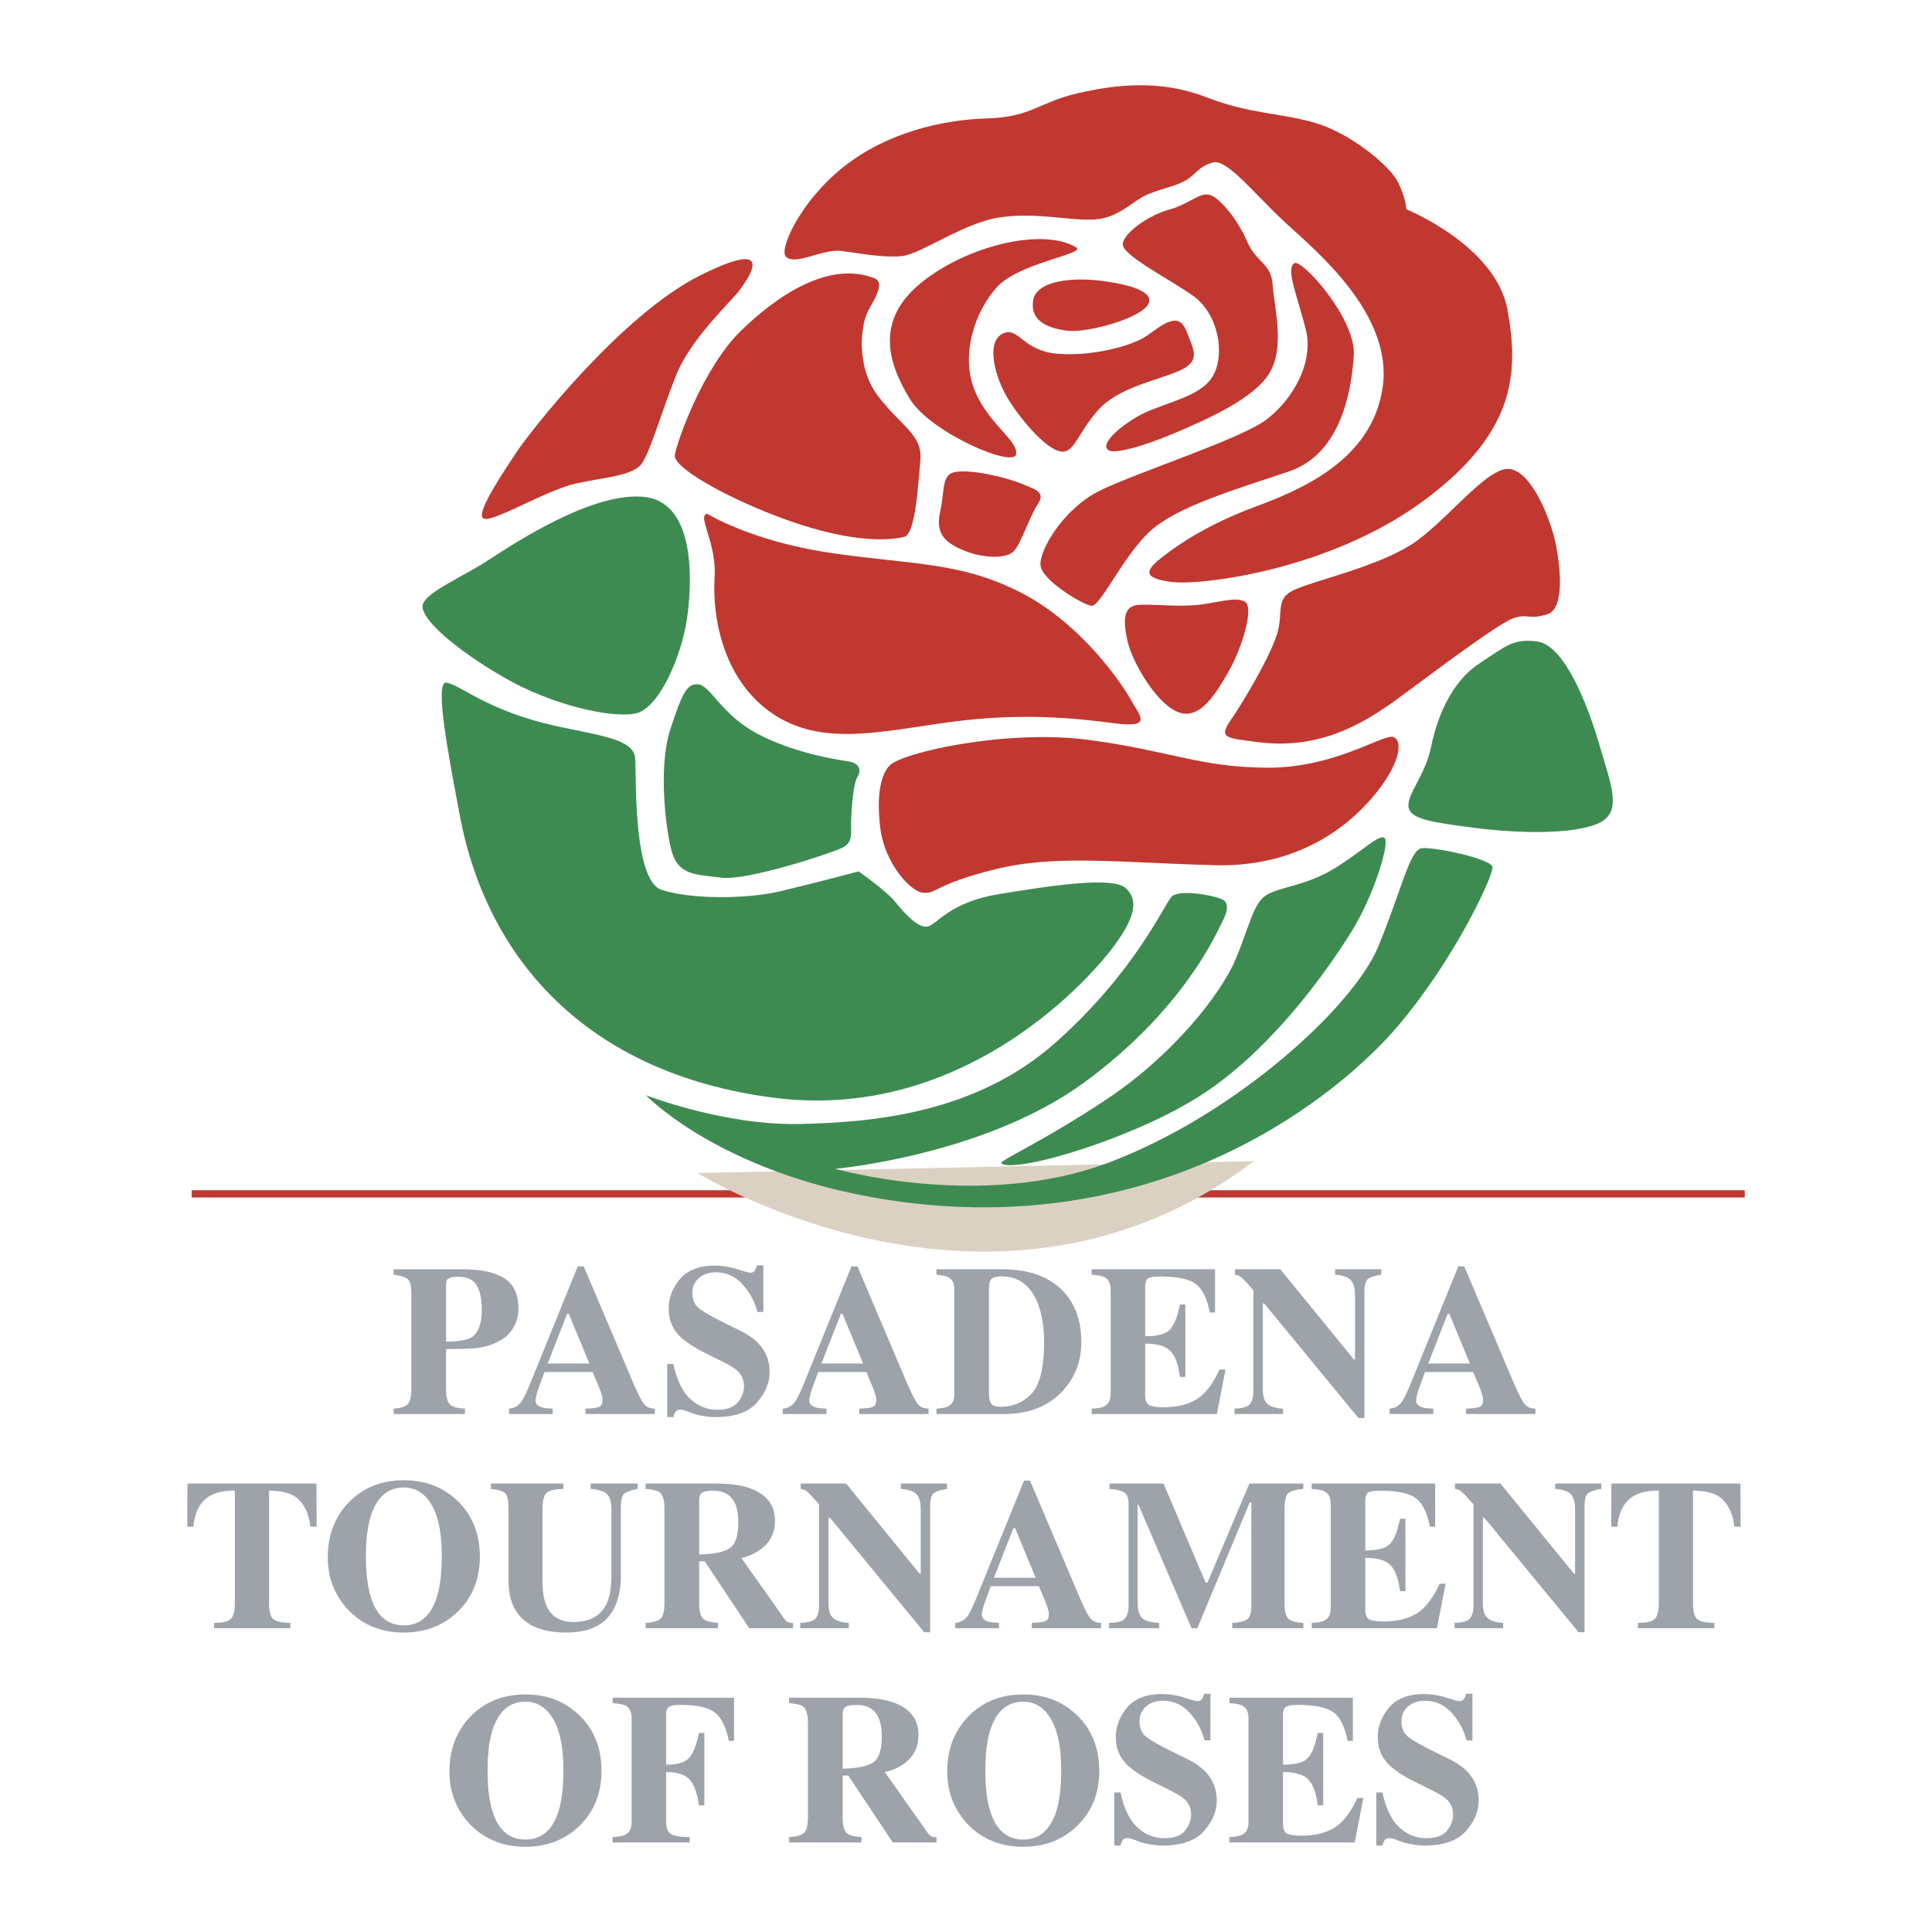 <svg xmlns="http://www.w3.org/2000/svg" width="2500" height="2500" viewBox="0 0 192.756 192.756"><path fill-rule="evenodd" clip-rule="evenodd" fill="#fff" d="M0 0h192.756v192.756H0V0z"/><path fill="none" stroke="#c13831" stroke-width=".724" stroke-miterlimit="2.613" d="M19.125 119.113h154.949"/><path d="M69.588 117.035s29.684 18.404 55.508-1.188l-55.508 1.188z" fill-rule="evenodd" clip-rule="evenodd" fill="#dbd1c2"/><path d="M47.054 133.42c.668-.428 1.002-1.357 1.013-2.787 0-.971-.157-1.754-.491-2.357-.323-.596-.949-.887-1.878-.898-.417 0-.72.053-.917.156-.178.094-.262.281-.272.584v5.74c1.271-.022 2.117-.169 2.545-.438zm-7.785 7.117c.699-.043 1.169-.188 1.409-.439.24-.25.354-.752.365-1.512v-9.445c0-.803-.115-1.305-.365-1.523-.24-.209-.71-.355-1.409-.439v-.543h6.877c1.815 0 3.193.293 4.153.889.949.584 1.419 1.596 1.43 3.047 0 .699-.188 1.357-.564 1.982-.365.605-.971 1.096-1.837 1.482a6.898 6.898 0 0 1-1.941.48c-.646.053-1.607.072-2.88.084v3.986c0 .783.126 1.293.397 1.543.261.24.751.377 1.482.408v.541h-7.117v-.541zm19.531-4.498l-2.046-4.945h-.177l-1.931 4.945H58.8zm-8.015 4.498c.512-.031.919-.262 1.242-.699.198-.273.48-.867.866-1.797l4.749-11.697h.595l4.769 11.229c.532 1.252.929 2.066 1.2 2.441.262.355.637.523 1.127.523v.541h-6.918v-.541c.688-.021 1.136-.074 1.367-.178.219-.084.323-.314.333-.689 0-.166-.052-.416-.166-.762a8 8 0 0 0-.282-.73l-.543-1.293h-4.8c-.313.844-.512 1.398-.605 1.658-.188.543-.282.939-.282 1.199 0 .303.198.523.616.668.24.074.605.115 1.095.127v.541h-4.362v-.541h-.001zm15.784-4.447h.616c.344 1.586.897 2.746 1.68 3.475.772.723 1.659 1.076 2.671 1.088.97 0 1.659-.242 2.077-.742.407-.502.605-1.021.615-1.574 0-.639-.208-1.16-.647-1.566-.281-.262-.855-.605-1.721-1.033l-1.388-.688c-1.378-.68-2.348-1.348-2.913-2.027-.563-.668-.845-1.49-.845-2.473 0-1.043.365-2.014 1.117-2.922.751-.896 1.899-1.346 3.443-1.355.783 0 1.534.115 2.275.354.731.23 1.148.344 1.263.355.229 0 .386-.062.49-.199a2.03 2.03 0 0 0 .219-.541h.637v4.654h-.595c-.282-1.076-.782-2.004-1.513-2.787-.71-.773-1.576-1.158-2.619-1.168-.72 0-1.294.199-1.723.594a1.865 1.865 0 0 0-.626 1.43c0 .668.198 1.17.596 1.514.386.334 1.252.836 2.598 1.504l1.607.791c.71.355 1.273.742 1.711 1.18.793.803 1.19 1.785 1.19 2.943 0 1.074-.428 2.088-1.284 3.059-.845.949-2.201 1.418-4.09 1.428-.428 0-.866-.041-1.315-.125a6.087 6.087 0 0 1-1.305-.365l-.418-.154c-.094-.023-.188-.043-.281-.064a.979.979 0 0 0-.229-.031c-.219 0-.365.062-.459.199a1.77 1.77 0 0 0-.219.541h-.616v-5.295h.001zm19.54-.051l-2.045-4.945h-.177l-1.931 4.945h4.153zm-8.014 4.498c.511-.031.918-.262 1.242-.699.198-.273.48-.867.866-1.797l4.748-11.697h.595l4.769 11.229c.533 1.252.929 2.066 1.201 2.441.261.355.636.523 1.127.523v.541h-6.919v-.541c.689-.021 1.139-.074 1.367-.178.219-.084.324-.314.334-.689 0-.166-.052-.416-.167-.762a8 8 0 0 0-.282-.73l-.542-1.293h-4.801c-.313.844-.511 1.398-.605 1.658-.187.543-.281.939-.281 1.199 0 .303.198.523.615.668.24.074.605.115 1.095.127v.541h-4.362v-.541zm15.335 0c.532-.031.918-.105 1.158-.23.418-.209.626-.596.626-1.18v-10.541c0-.541-.198-.918-.595-1.146-.229-.125-.626-.209-1.189-.262v-.543h6.533c2.631 0 4.633.699 6.033 2.109 1.252 1.273 1.877 2.984 1.887 5.156 0 1.93-.625 3.568-1.898 4.914-1.42 1.504-3.35 2.256-5.803 2.264H93.43v-.541zm5.478-.48c.146.188.449.281.918.293 1.264 0 2.297-.439 3.121-1.338.814-.895 1.221-2.607 1.221-5.154 0-1.504-.221-2.797-.658-3.893-.709-1.742-1.898-2.607-3.588-2.619-.553 0-.908.115-1.086.354-.104.146-.156.441-.168.887v10.521c.021.437.096.749.24.949zm10.004 1.021v-.541c.605-.021 1.033-.105 1.303-.25.398-.219.596-.637.596-1.252v-10.342c0-.627-.197-1.045-.617-1.264-.229-.125-.656-.209-1.281-.252v-.543h12.312v4.312h-.521c-.27-1.379-.73-2.318-1.387-2.83-.646-.5-1.826-.752-3.549-.76-.646 0-1.066.061-1.252.207-.168.127-.252.387-.26.803v4.947c1.209.012 2.035-.209 2.473-.658.426-.457.752-1.293.99-2.504h.543v7.223h-.543c-.146-1.211-.457-2.068-.939-2.568-.459-.5-1.293-.752-2.523-.752v5.178c0 .447.113.752.344.928.23.158.709.23 1.438.242 1.359 0 2.465-.262 3.342-.795.855-.521 1.617-1.514 2.295-2.973h.596l-.865 4.443h-12.495v.001zm14.256-.541c.791-.021 1.303-.168 1.533-.449.229-.281.342-.699.342-1.252v-10.123c-.645-.73-1.041-1.158-1.207-1.283-.146-.125-.357-.209-.629-.252v-.543h4.531l7.346 9.006h.104v-6.354c0-.721-.123-1.23-.395-1.545-.262-.312-.783-.5-1.586-.564v-.543h4.602v.543c-.668.105-1.117.252-1.346.449-.221.188-.326.605-.334 1.264v12.586h-.596l-9.402-11.428h-.145v8.391c0 .646.082 1.105.27 1.387.281.439.865.668 1.752.711v.541h-4.84v-.542zm23.484-4.498l-2.045-4.945h-.178l-1.93 4.945h4.153zm-8.013 4.498c.51-.031.918-.262 1.24-.699.199-.273.482-.867.867-1.797l4.748-11.697h.594l4.77 11.229c.531 1.252.93 2.066 1.199 2.441.264.355.639.523 1.129.523v.541h-6.918v-.541c.686-.021 1.135-.074 1.365-.178.219-.084.324-.314.336-.689 0-.166-.055-.416-.168-.762a8.582 8.582 0 0 0-.281-.73l-.545-1.293h-4.799c-.314.844-.512 1.398-.607 1.658-.186.543-.281.939-.281 1.199 0 .303.197.523.617.668.24.074.605.115 1.096.127v.541h-4.361v-.541h-.001zM18.703 148.01H31.57l.02 4.309h-.615c-.197-1.533-.771-2.566-1.731-3.119-.533-.295-1.326-.449-2.4-.492v11.25c0 .783.135 1.305.406 1.566.272.25.846.375 1.722.387v.541h-7.617v-.541c.834 0 1.388-.127 1.659-.387.271-.262.407-.783.417-1.566v-11.25c-1.042.021-1.836.178-2.4.492-1.022.553-1.596 1.586-1.732 3.119h-.616l.02-4.309zm24.894 11.301c.313-1.021.47-2.357.48-4.027 0-2.277-.334-3.986-1.023-5.146-.668-1.148-1.585-1.721-2.755-1.732-1.607 0-2.713.961-3.318 2.893-.312 1.021-.47 2.346-.47 3.986 0 1.658.157 2.994.48 4.027.585 1.898 1.68 2.85 3.308 2.85 1.597-.002 2.693-.953 3.298-2.851zm2.077-9.54c1.461 1.422 2.192 3.256 2.202 5.512 0 2.242-.73 4.078-2.202 5.51-1.429 1.387-3.214 2.074-5.375 2.086-2.275 0-4.132-.762-5.583-2.285-1.335-1.43-2.003-3.162-2.014-5.195 0-2.234.7-4.072 2.108-5.521 1.419-1.461 3.246-2.191 5.489-2.191 2.151-.001 3.934.688 5.375 2.084zm10.529-1.761v.541c-.824.021-1.376.146-1.659.387-.271.229-.407.752-.417 1.576v7.146c0 1.086.125 1.922.386 2.516.459 1.098 1.346 1.639 2.682 1.65 1.639 0 2.745-.607 3.329-1.828.312-.668.47-1.596.479-2.807v-6.531c0-.762-.135-1.283-.427-1.576-.272-.293-.815-.471-1.649-.533v-.541h4.696v.541c-.679.127-1.128.281-1.357.49-.208.189-.313.627-.324 1.314v6.836c0 1.816-.438 3.215-1.314 4.205-.877.982-2.254 1.471-4.133 1.482-2.452 0-4.133-.73-5.041-2.201-.48-.771-.72-1.773-.72-3.018v-7.146c0-.803-.104-1.305-.323-1.525-.209-.207-.679-.354-1.43-.438v-.541h7.222v.001zm8.209 13.9c.72-.033 1.209-.168 1.482-.408.261-.229.386-.74.396-1.545v-9.443c0-.824-.156-1.357-.469-1.617-.209-.168-.68-.283-1.409-.346v-.541h6.877c1.419 0 2.567.145 3.464.447 1.711.605 2.567 1.691 2.567 3.266 0 1.16-.428 2.066-1.283 2.746-.647.5-1.336.814-2.077.959l4.299 6.084c.115.168.24.271.375.334.125.043.283.072.491.096v.51h-4.373l-4.435-6.678h-.563v4.184c0 .752.125 1.252.375 1.523.251.25.752.387 1.503.43v.541h-7.221v-.542h.001zm8.337-7.41c.606-.377.908-1.232.908-2.588 0-.826-.114-1.471-.344-1.963-.397-.814-1.117-1.221-2.17-1.221-.564 0-.94.072-1.128.219-.167.137-.251.365-.26.699v5.438c1.398-.022 2.389-.209 2.994-.584zm7.092 7.41c.793-.021 1.304-.168 1.534-.449.229-.283.345-.699.345-1.252v-10.123c-.647-.732-1.044-1.158-1.211-1.285-.146-.123-.354-.207-.626-.25v-.541h4.529l7.347 9.004h.104v-6.354c0-.723-.125-1.232-.397-1.545-.261-.314-.782-.502-1.586-.564v-.541h4.603v.541c-.669.104-1.117.25-1.347.449-.219.188-.324.604-.334 1.264v12.584h-.595l-9.403-11.428h-.146v8.391c0 .648.084 1.107.271 1.389.282.439.867.668 1.753.711v.541h-4.841v-.542zm23.485-4.5l-2.047-4.945h-.176l-1.932 4.945h4.155zm-8.015 4.5c.511-.033.918-.262 1.242-.701.198-.27.48-.865.867-1.795l4.746-11.697h.596l4.771 11.229c.531 1.252.926 2.066 1.199 2.441.26.355.637.523 1.125.523v.541h-6.916v-.541c.688-.021 1.135-.072 1.365-.18.219-.082.324-.312.336-.688 0-.168-.053-.418-.168-.762a8.455 8.455 0 0 0-.281-.73l-.545-1.295h-4.801c-.311.846-.51 1.4-.604 1.658-.189.545-.281.939-.281 1.201 0 .303.197.523.615.668.238.074.604.115 1.096.127v.541H95.31v-.54h.001zm15.335 0c.814 0 1.336-.137 1.586-.43.24-.281.355-.699.365-1.271v-10.145c0-.584-.135-.961-.418-1.148-.27-.188-.762-.303-1.482-.365v-.541h5.387l4.205 9.893h.178l4.186-9.893h5.383v.541c-.721.053-1.209.189-1.48.408-.262.207-.387.721-.396 1.555v9.443c0 .783.123 1.293.396 1.545.26.24.75.375 1.48.408v.541h-7.094v-.541c.625-.021 1.096-.127 1.428-.314.312-.188.471-.605.48-1.264v-10.445h-.156l-5.238 12.564h-.576l-5.289-12.314h-.094v9.674c0 .711.125 1.221.396 1.555.26.324.846.502 1.752.545v.541h-4.998v-.542h-.001zm20.223.541v-.541c.607-.021 1.033-.107 1.309-.252.393-.219.592-.637.592-1.252v-10.342c0-.627-.199-1.045-.615-1.264-.229-.123-.656-.207-1.285-.25v-.541h12.316v4.309h-.521c-.273-1.379-.73-2.316-1.389-2.826-.648-.504-1.826-.752-3.549-.764-.648 0-1.064.062-1.252.209-.166.125-.25.387-.26.805v4.945c1.209.012 2.033-.209 2.473-.656.428-.461.75-1.295.99-2.506h.545v7.221h-.545c-.146-1.209-.459-2.066-.938-2.566-.461-.502-1.297-.752-2.525-.752v5.178c0 .449.113.75.342.928.23.156.713.229 1.441.24 1.357 0 2.463-.262 3.34-.793.855-.521 1.619-1.514 2.295-2.975h.596l-.867 4.445h-12.493zm14.256-.541c.795-.021 1.307-.168 1.535-.449.23-.283.344-.699.344-1.252v-10.123c-.645-.732-1.043-1.158-1.211-1.285-.146-.123-.354-.207-.625-.25v-.541h4.529l7.346 9.004h.105v-6.354c0-.723-.127-1.232-.396-1.545-.262-.314-.783-.502-1.588-.564v-.541h4.602v.541c-.668.104-1.117.25-1.344.449-.221.188-.324.604-.334 1.264v12.584h-.596l-9.404-11.428h-.145v8.391c0 .648.084 1.107.271 1.389.283.439.867.668 1.754.711v.541h-4.844v-.542h.001zm15.648-13.9h12.867l.023 4.309h-.617c-.197-1.533-.771-2.566-1.732-3.119-.531-.295-1.326-.449-2.4-.492v11.25c0 .783.135 1.305.406 1.566.273.25.846.375 1.723.387v.541h-7.619v-.541c.836 0 1.391-.127 1.662-.387.27-.262.404-.783.416-1.566v-11.25c-1.045.021-1.838.178-2.4.492-1.023.553-1.598 1.586-1.732 3.119h-.617l.02-4.309zM55.734 180.682c.313-1.021.469-2.357.48-4.027 0-2.275-.334-3.986-1.023-5.145-.667-1.148-1.586-1.723-2.755-1.732-1.607 0-2.713.961-3.318 2.891-.312 1.023-.47 2.35-.47 3.986 0 1.658.157 2.994.48 4.027.585 1.9 1.68 2.85 3.308 2.85 1.598-.001 2.692-.95 3.298-2.85zm2.077-9.536c1.461 1.418 2.192 3.254 2.202 5.508 0 2.244-.73 4.08-2.202 5.51-1.429 1.389-3.214 2.076-5.375 2.088-2.275 0-4.132-.764-5.583-2.285-1.335-1.432-2.003-3.162-2.014-5.197 0-2.232.7-4.07 2.108-5.52 1.419-1.463 3.246-2.193 5.489-2.193 2.15 0 3.935.689 5.375 2.089zm3.308 12.135c.605-.021 1.033-.104 1.305-.25.396-.219.594-.637.594-1.252v-10.342c0-.617-.188-1.033-.584-1.254-.23-.125-.667-.209-1.315-.26v-.543h12.116v4.311h-.522c-.261-1.326-.699-2.254-1.335-2.787-.626-.533-1.774-.793-3.465-.803-.626 0-1.022.072-1.2.219-.167.135-.25.396-.25.791v4.947c1.148.021 1.92-.219 2.337-.73.407-.5.71-1.303.929-2.43h.543v7.221h-.543c-.146-1.146-.438-1.984-.887-2.525-.438-.521-1.231-.783-2.379-.795v4.98c0 .656.188 1.074.574 1.262.386.166.97.24 1.774.24v.541H61.12v-.541h-.001zm17.61 0c.72-.031 1.21-.166 1.482-.408.26-.229.386-.74.396-1.543v-9.445c0-.824-.156-1.357-.47-1.617-.208-.166-.678-.281-1.408-.344v-.543h6.877c1.42 0 2.566.146 3.465.449 1.711.605 2.567 1.689 2.567 3.266 0 1.158-.428 2.066-1.283 2.744a4.87 4.87 0 0 1-2.077.959l4.299 6.086c.115.166.24.271.375.334.125.041.281.074.49.094v.51H89.07l-4.436-6.678h-.562v4.186c0 .752.125 1.252.375 1.523.251.25.751.385 1.503.428v.541h-7.222v-.542h.001zm8.337-7.408c.606-.377.908-1.232.908-2.588 0-.826-.115-1.475-.344-1.963-.396-.814-1.117-1.221-2.171-1.221-.563 0-.939.072-1.127.219-.167.135-.25.365-.26.699v5.438c1.399-.023 2.389-.211 2.994-.584zm18.33 4.809c.314-1.021.473-2.357.48-4.027 0-2.275-.334-3.986-1.023-5.145-.668-1.148-1.584-1.723-2.752-1.732-1.609 0-2.715.961-3.32 2.891-.312 1.023-.469 2.35-.469 3.986 0 1.658.156 2.994.48 4.027.584 1.9 1.68 2.85 3.309 2.85 1.594-.001 2.69-.95 3.295-2.85zm2.079-9.536c1.459 1.418 2.189 3.254 2.201 5.508 0 2.244-.73 4.08-2.201 5.51-1.432 1.389-3.215 2.076-5.373 2.088-2.277 0-4.135-.764-5.584-2.285-1.336-1.432-2.004-3.162-2.015-5.197 0-2.232.699-4.07 2.108-5.52 1.418-1.463 3.245-2.193 5.491-2.193 2.148 0 3.933.689 5.373 2.089zm3.705 7.688h.615c.344 1.586.896 2.746 1.68 3.477.771.721 1.658 1.074 2.672 1.086.971 0 1.658-.24 2.076-.742.408-.502.604-1.021.615-1.574 0-.637-.207-1.158-.646-1.566-.281-.262-.855-.605-1.723-1.033l-1.387-.688c-1.379-.68-2.348-1.348-2.912-2.025-.562-.67-.844-1.492-.844-2.475 0-1.041.365-2.012 1.117-2.922.748-.896 1.896-1.346 3.441-1.355.783 0 1.533.115 2.273.355.732.229 1.15.344 1.264.354.23 0 .387-.061.492-.197.082-.137.156-.314.219-.543h.637v4.654h-.596c-.281-1.074-.781-2.004-1.514-2.787-.709-.771-1.574-1.158-2.617-1.168-.721 0-1.295.199-1.725.596a1.858 1.858 0 0 0-.623 1.428c0 .668.197 1.17.594 1.514.385.334 1.252.836 2.598 1.504l1.607.793c.709.355 1.273.74 1.713 1.178.793.803 1.189 1.785 1.189 2.945 0 1.074-.43 2.086-1.285 3.057-.846.949-2.201 1.418-4.092 1.43-.428 0-.865-.043-1.314-.125a5.949 5.949 0 0 1-1.303-.367l-.42-.154c-.092-.023-.186-.043-.281-.064a.972.972 0 0 0-.229-.031c-.221 0-.365.064-.459.199a1.811 1.811 0 0 0-.219.543h-.615v-5.297h.002zm11.484 4.988v-.541c.605-.021 1.033-.104 1.303-.25.398-.219.596-.637.596-1.252v-10.342c0-.627-.197-1.043-.615-1.264-.229-.125-.66-.209-1.283-.25v-.543h12.312v4.311h-.521c-.271-1.377-.73-2.318-1.387-2.828-.646-.502-1.826-.752-3.549-.762-.646 0-1.064.062-1.252.207-.168.127-.25.387-.262.803v4.947c1.211.012 2.035-.207 2.473-.656.428-.459.752-1.295.994-2.504h.539v7.221h-.539c-.146-1.211-.461-2.066-.941-2.568-.459-.498-1.293-.752-2.525-.752v5.178c0 .449.115.752.346.928.23.158.707.23 1.438.242 1.357 0 2.465-.262 3.34-.795.855-.521 1.617-1.512 2.297-2.973h.596l-.865 4.443h-12.495zm14.65-4.988h.615c.346 1.586.898 2.746 1.682 3.477.771.721 1.658 1.074 2.67 1.086.971 0 1.66-.24 2.076-.742.41-.502.607-1.021.617-1.574 0-.637-.207-1.158-.646-1.566-.283-.262-.857-.605-1.723-1.033l-1.387-.688c-1.379-.68-2.35-1.348-2.914-2.025-.561-.67-.844-1.492-.844-2.475 0-1.041.367-2.012 1.117-2.922.75-.896 1.9-1.346 3.443-1.355.781 0 1.533.115 2.275.355.729.229 1.148.344 1.262.354.23 0 .387-.061.49-.197a2.11 2.11 0 0 0 .219-.543h.639v4.654h-.596a6.375 6.375 0 0 0-1.514-2.787c-.709-.771-1.574-1.158-2.617-1.168-.721 0-1.297.199-1.725.596a1.86 1.86 0 0 0-.625 1.428c0 .668.199 1.17.594 1.514.387.334 1.254.836 2.598 1.504l1.607.793c.711.355 1.273.74 1.713 1.178.795.803 1.188 1.785 1.188 2.945 0 1.074-.426 2.086-1.279 3.057-.848.949-2.205 1.418-4.094 1.43-.426 0-.865-.043-1.314-.125a5.949 5.949 0 0 1-1.303-.367l-.42-.154c-.092-.023-.186-.043-.281-.064a.972.972 0 0 0-.229-.031c-.219 0-.365.064-.461.199a1.923 1.923 0 0 0-.219.543h-.615v-5.297h.001z" fill-rule="evenodd" clip-rule="evenodd" fill="#9ea3aa"/><path d="M78.396 25.592c-.67-.71 1.44-5.521 5.772-8.949 4.33-3.428 9.864-4.7 14.308-4.827 4.449-.13 5.129-1.61 9.082-2.519 3.949-.907 8.289-1.338 12.762.392 4.473 1.73 7.398 1.545 10.906 2.576 3.51 1.033 7.449 4.263 8.268 5.94.816 1.679.818 2.678.818 2.678s8.922 3.601 10.094 10.037c1.168 6.434.734 12.373-8.527 19.15-9.26 6.779-22.02 8.383-25.012 7.989-2.994-.393-2.568-1.193-.84-2.535 1.727-1.345 4.609-3.249 9.137-4.939 4.527-1.688 11.682-4.602 12.777-11.882 1.094-7.279-6.512-13.563-9.598-16.394-3.084-2.833-5.893-6.485-7.324-6.102-1.43.383-1.707 1.202-2.711 1.783-1.004.583-2.092.727-3.717 1.369-1.619.643-2.965 2.466-5.57 2.55-2.609.085-5.689-.749-9.281-.219-3.588.526-7.878 3.674-9.738 3.858-1.859.183-4.082-.25-6.028-.507-1.945-.253-4.655 1.53-5.578.551z" fill-rule="evenodd" clip-rule="evenodd" fill="#c13831"/><path d="M64.449 109.273s7.788 3.025 15.29 2.869c7.503-.156 17.719-1.098 25.654-8.193 7.936-7.094 10.762-13.719 11.486-14.48.725-.761 3.998-.186 5.002.23 1.008.417.348 1.759-.078 2.561-.428.799-3.721 8.504-13.664 15.762-9.945 7.26-24.798 8.592-24.798 8.592s14.632 4.207 27.427-.678c12.791-4.887 24.33-15.646 26.73-21.471 2.402-5.823 3.141-9.723 4.377-9.845 1.242-.123 7.018 1.064 7.039 1.924.025.859-3.633 8.943-9.389 15.755-5.754 6.809-23.014 21.102-49.506 17.619-17.662-2.324-25.57-10.645-25.57-10.645z" fill-rule="evenodd" clip-rule="evenodd" fill="#3e8b51"/><path d="M99.906 116.076c-.336-.25 3.971-2.047 10.588-6.459 6.613-4.412 11.348-10.5 12.771-13.884 1.424-3.38 1.76-5.619 3.105-6.443 1.344-.821 3.951-.909 6.811-2.672 2.861-1.769 4.672-3.67 5.018-2.911.344.759-1.162 5.702-3.377 9.263-2.215 3.565-7.477 11.153-14.283 15.827-6.809 4.672-19.264 8.316-20.633 7.279zM44.531 68.11c1.234.163 3.34 2.154 8.455 3.682 5.111 1.529 10.306 1.497 10.397 3.937.091 2.438-.143 12.116 2.619 13.048 2.759.935 8.403.964 11.886.135 3.482-.825 7.775-1.975 7.775-1.975s2.762 1.933 3.664 3.052c.899 1.115 2.336 2.732 3.297 2.431.961-.303 2.196-2.424 7.045-3.214 4.852-.791 11.262-1.801 12.609-.625 1.35 1.177 1.076 2.997-1.564 6.36-2.643 3.364-15.073 17.008-33.633 14.567-18.562-2.439-28.503-13.866-31.193-28.084-1.19-6.298-2.554-13.47-1.357-13.314z" fill-rule="evenodd" clip-rule="evenodd" fill="#3e8b51"/><path d="M69.693 68.278c1.205.157 2.294 3.013 5.825 4.904 3.533 1.893 7.851 2.603 9.048 2.762 1.197.157 1.392.894.987 1.557-.404.659-.569 2.779-.631 4.2-.059 1.42.263 2.318-.889 2.88-1.155.562-9.505 3.318-12.049 2.984-2.546-.334-4.405-.15-5.052-2.948-.65-2.798-1.175-8.434-.05-11.854 1.125-3.422 1.614-4.641 2.811-4.485z" fill-rule="evenodd" clip-rule="evenodd" fill="#3e8b51"/><path d="M88.78 76.353c1.332-1.311 11.685-3.603 19.767-2.541s11.188 2.756 17.898 2.782c6.713.025 11.494-3.342 12.52-3.066 1.027.279.713 2.378-1.207 4.981-1.916 2.603-7.012 8.073-16.59 7.812-9.576-.257-15.861-1.083-21.889.409-6.023 1.491-5.871 2.509-7.22 2.333-1.346-.177-3.812-3.07-4.227-6.408-.413-3.34.053-5.418.948-6.302z" fill-rule="evenodd" clip-rule="evenodd" fill="#c13831"/><path d="M153.371 64c2.693.354 5.016 6.229 6.223 10.385 1.207 4.156 2.348 6.731-.258 7.816-2.607 1.086-8.078.938-12.27.387-4.191-.552-6.436-.847-6.545-2.145-.109-1.301 1.682-3.062 2.271-5.983.594-2.92 2.037-6.443 4.748-8.227 2.712-1.786 3.437-2.547 5.831-2.233z" fill-rule="evenodd" clip-rule="evenodd" fill="#3e8b51"/><path d="M150.615 46.792c2.244.295 3.988 4.951 4.461 6.868.479 1.92 1.236 7.016-.686 7.619-1.922.604-1.969-.115-3.418.409-1.455.521-7.129 4.772-10.564 7.32-3.436 2.544-8.066 5.934-14.951 5.028-2.994-.394-3.914-.37-2.742-2.073 1.172-1.701 3.812-6.067 4.641-8.527s-.352-3.758 2.084-4.722c2.434-.965 7.969-2.238 11.34-4.364 3.37-2.126 7.589-7.854 9.835-7.558zM124.203 60.025c.932.527-.221 4.54-1.672 7.06-1.445 2.524-3.021 4.886-5.164 3.889-2.139-.993-4.436-5.006-4.889-7.065-.455-2.059-.395-3.479 1.146-3.561 1.537-.083 3.633.192 5.641.026 2.012-.163 3.956-.908 4.938-.349zM70.571 51.262s4.325 2.708 12.236 3.893c7.914 1.181 12.85.833 18.949 3.917 6.102 3.086 10.219 9.195 11.057 10.732.836 1.539 2.316 2.875-1.574 2.364-3.893-.513-9.301-1.079-16.313-.146-7.008.937-13.053 2.566-18.021-.942-4.967-3.508-5.838-9.903-5.611-13.442s-1.812-6.233-.723-6.376z" fill-rule="evenodd" clip-rule="evenodd" fill="#c13831"/><path d="M42.206 60.238c.46-1.23 4.075-2.747 6.613-4.412 2.542-1.664 10.501-6.901 15.59-6.231 5.09.668 4.64 8.747 4.114 12.247-.526 3.499-2.695 8.783-5.065 9.327-2.373.546-8.424-.821-13.198-3.592-4.773-2.766-8.564-5.979-8.054-7.339z" fill-rule="evenodd" clip-rule="evenodd" fill="#3e8b51"/><path d="M63.805 46.516c-1.192 1.012-3.524 1.108-6.366 1.732-2.842.628-7.879 3.678-9.077 3.521-1.197-.158 1.741-4.484 3.127-6.587 1.383-2.101 10.461-13.757 18.382-17.711 7.921-3.956 4.663.469 3.895 1.511-.767 1.041-4.841 4.788-6.308 8.451-1.466 3.661-2.779 8.342-3.653 9.083zM87.229 27.753c1.127.436-.016 2.139-.653 3.342-.639 1.199-1.271 5.399 1.024 8.414 2.295 3.014 4.458 3.868 4.227 6.408-.228 2.539-.495 7.358-1.605 7.643-1.111.281-4.379.708-10.35-1.219-5.968-1.928-12.752-5.531-12.543-6.93.211-1.4 2.844-8.763 6.597-12.412 3.753-3.645 8.832-6.974 13.303-5.246zM95.313 47.089c1.602-.275 4.962.51 6.546 1.146 1.584.635 2.461.895 1.672 2.075-.787 1.183-1.66 3.924-2.383 4.684-.727.763-3.014.747-5.023-.088-2.011-.836-2.784-1.794-2.32-3.875.467-2.078.1-3.698 1.508-3.942zM129.125 26.264c.723-.509 6.191 5.526 5.943 9.206s-1.324 9.819-6.473 11.568c-5.146 1.752-11.361 3.504-14.051 6.147-2.684 2.646-4.77 7.368-5.668 7.25-.898-.117-4.816-2.488-5.053-3.946-.242-1.458 2.23-5.704 5.859-7.511 3.629-1.807 14.053-5.149 16.635-7.092 2.584-1.946 4.818-5.649 3.957-9.044-.864-3.398-2.003-5.974-1.149-6.578z" fill-rule="evenodd" clip-rule="evenodd" fill="#c13831"/><path d="M107.381 24.692c1.008.626-5.725 1.531-7.92 3.956-2.197 2.424-3.598 6.664-2.287 10.122 1.312 3.454 4.416 5.149 4.205 6.549-.209 1.4-8.533-2.122-10.614-5.537-2.082-3.415-3.567-7.748 1.126-11.56 4.693-3.806 12.277-5.522 15.49-3.53z" fill-rule="evenodd" clip-rule="evenodd" fill="#c13831"/><path d="M114.662 30.075c-.234 1.541-6.127 3.19-8.223 2.915-2.096-.275-3.66-1.051-3.363-3.012.293-1.96 3.863-2.347 6.859-1.953 2.993.392 4.874 1.07 4.727 2.05z" fill-rule="evenodd" clip-rule="evenodd" fill="#c13831"/><path d="M100.305 33.185c1.365-.385 1.865 1.814 5.178 2.108 3.312.292 7.438-.735 8.973-1.82 1.539-1.083 3.117-2.446 3.891-.487.773 1.957 1.525 3.055-.76 4.039-2.285.986-6.047 1.634-8.07 3.937-2.027 2.304-2.322 4.264-3.666 4.086-1.35-.177-3.707-2.771-5.188-5.108-1.481-2.334-2.433-6.171-.358-6.755z" fill-rule="evenodd" clip-rule="evenodd" fill="#c13831"/><path d="M110.746 44.978c-1.088-.356.291-1.96 2.641-3.364 2.348-1.406 6.387-1.873 7.643-4.136 1.254-2.26.477-6.218-2.008-7.973-2.484-1.754-7.17-4.083-7.002-5.204.168-1.121 2.559-2.805 4.629-3.389 2.072-.584 3.01-1.745 4.037-1.468 1.025.279 2.828 2.514 3.73 4.631.902 2.119 2.42 2.174 2.555 4.335.131 2.157 1.234 6.014-.236 8.675-1.469 2.663-6.529 4.854-9.625 6.158-3.098 1.308-5.641 1.974-6.364 1.735z" fill-rule="evenodd" clip-rule="evenodd" fill="#c13831"/></svg>